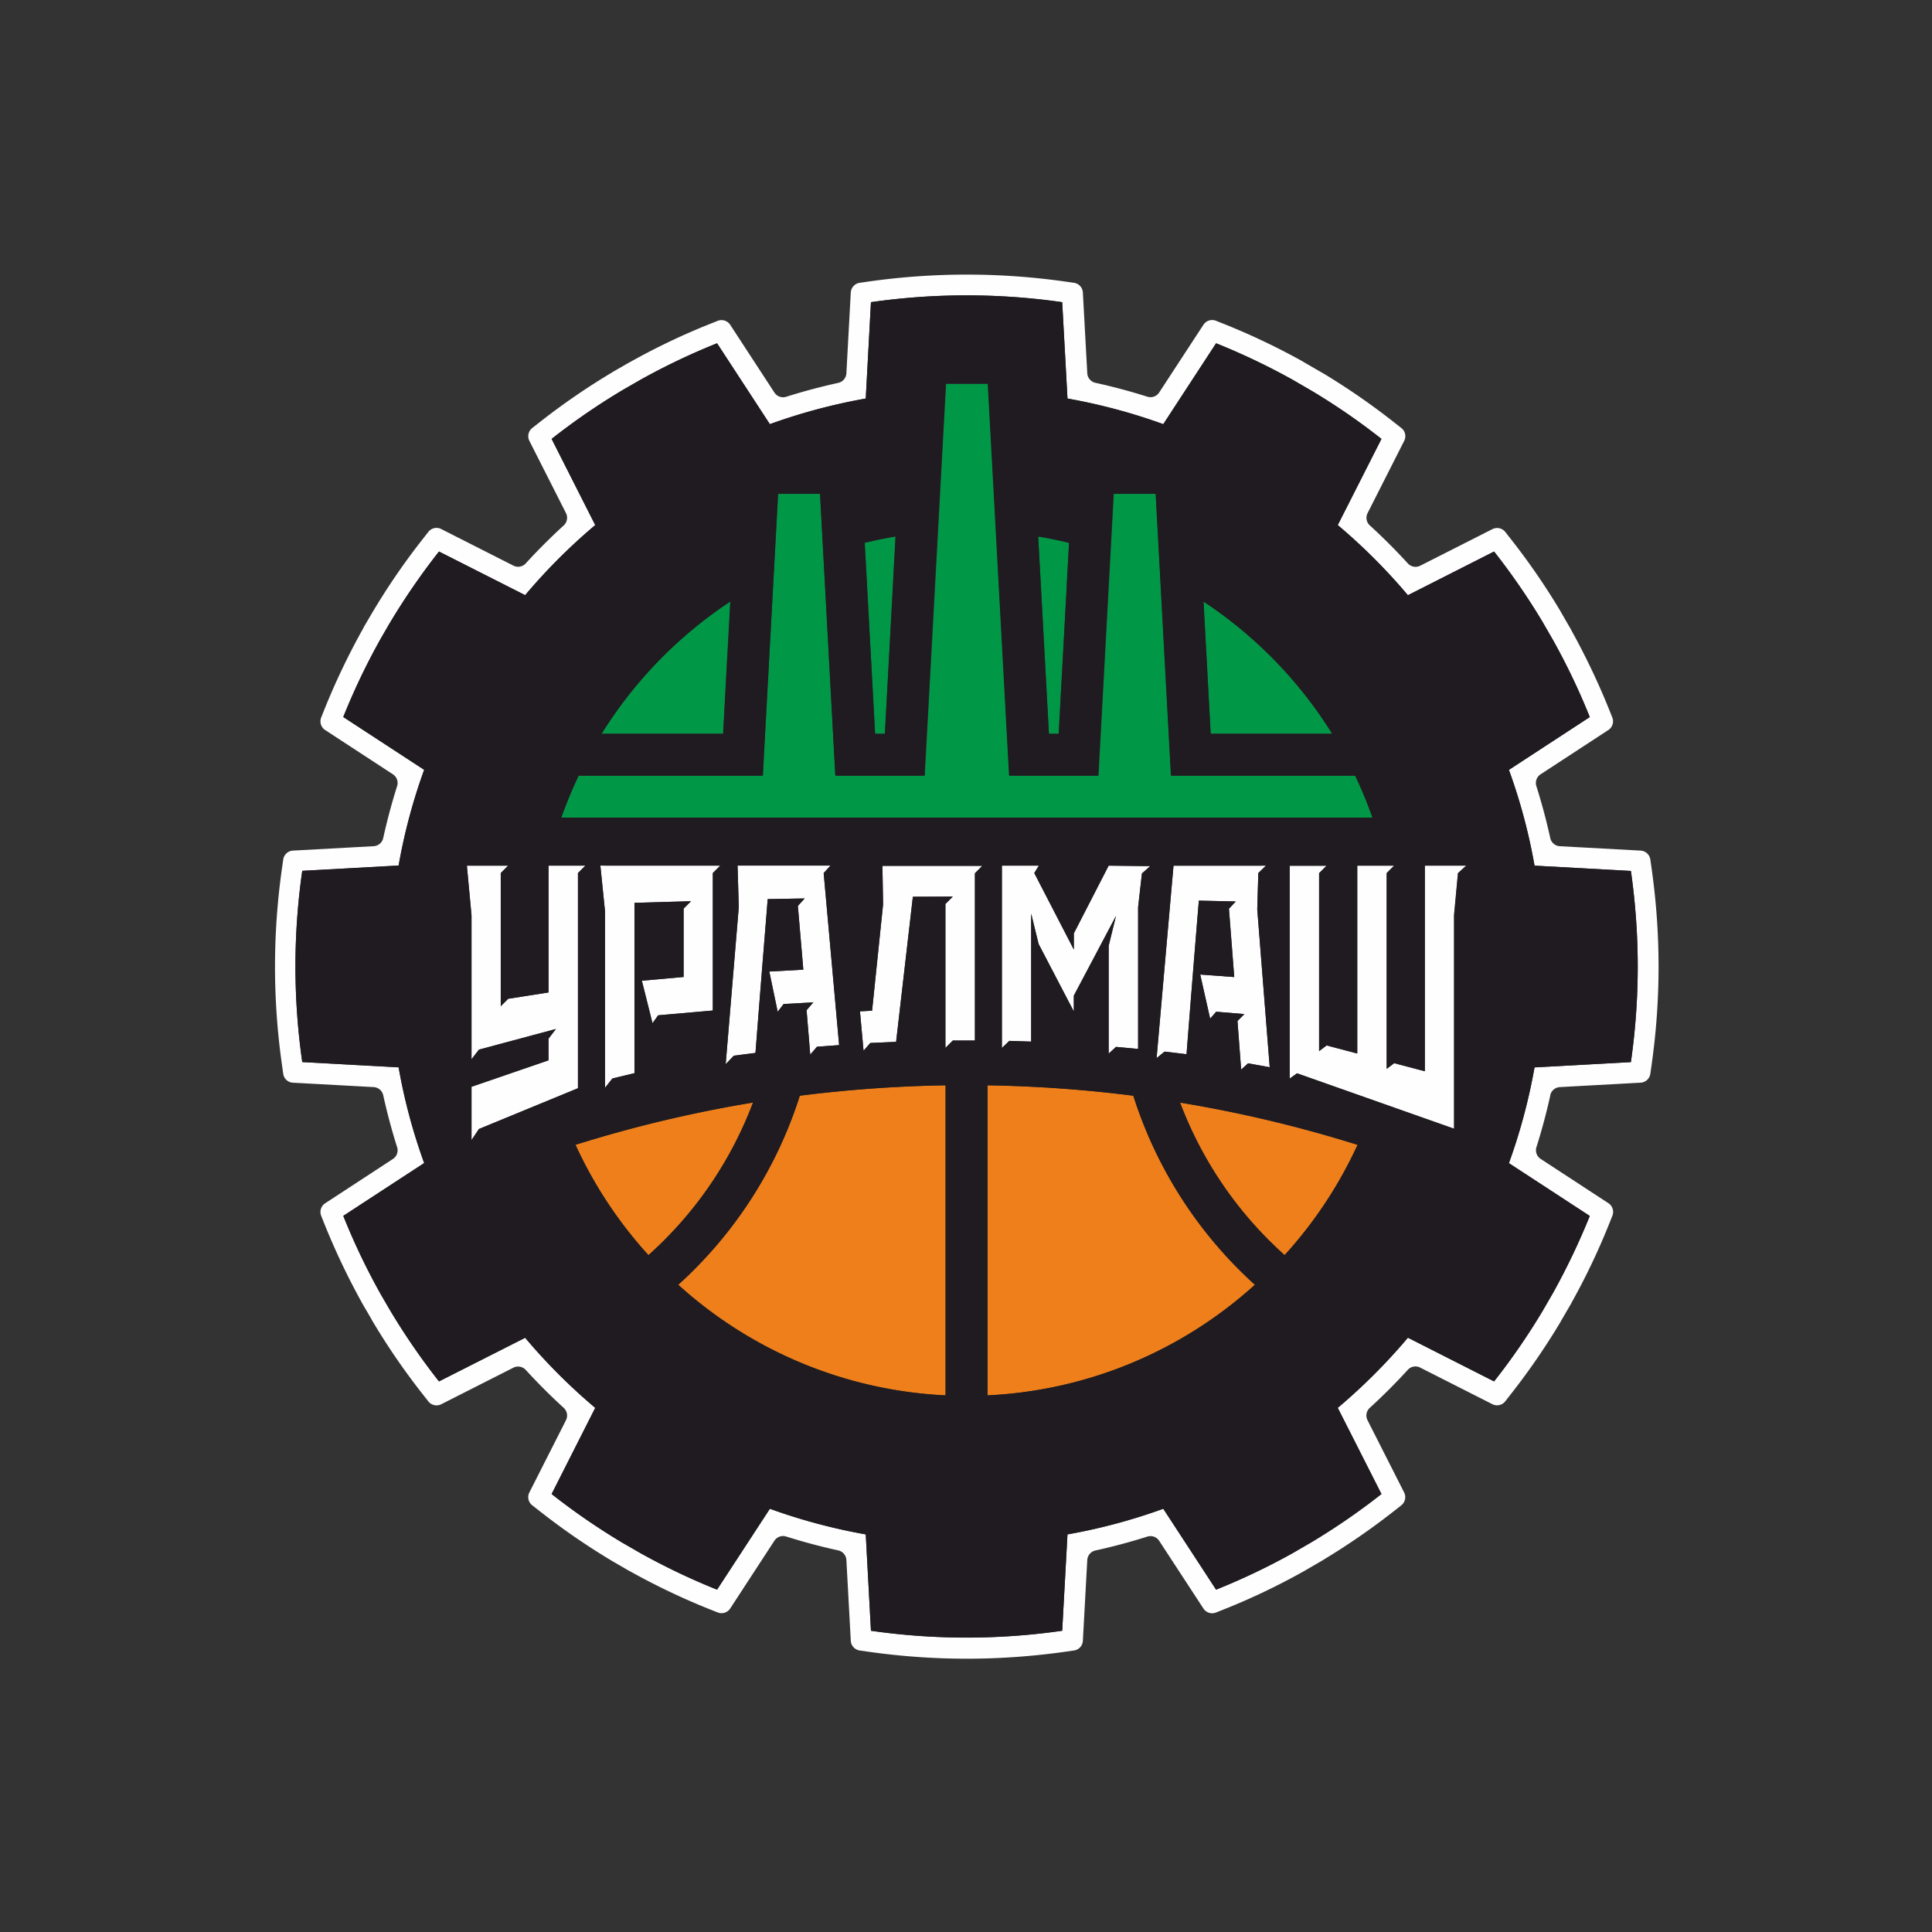 <svg xmlns="http://www.w3.org/2000/svg" width="134" height="134" fill="none"><rect width="100%" height="100%" fill="#333333" stroke="none"/><g fill-rule="evenodd" clip-path="url(#a)" clip-rule="evenodd"><path fill="#FEFEFE" d="m113.116 60.407-6.683-.367a39.185 39.185 0 0 0-1.778-6.643l5.61-3.663a46.298 46.298 0 0 0-2.534-5.312l-.734-1.275a47.046 47.046 0 0 0-3.37-4.894l-5.977 3.03a40.418 40.418 0 0 0-4.866-4.865l3.031-5.977a45.467 45.467 0 0 0-4.842-3.336l-1.344-.779a46.707 46.707 0 0 0-5.283-2.517l-3.663 5.61a40.115 40.115 0 0 0-6.644-1.778l-.367-6.683a46.728 46.728 0 0 0-13.264 0l-.361 6.683a40.181 40.181 0 0 0-6.65 1.778l-3.662-5.61a45.97 45.97 0 0 0-5.346 2.551l-1.185.683a46.477 46.477 0 0 0-4.944 3.398l3.025 5.977a40.325 40.325 0 0 0-4.86 4.86l-5.977-3.025a47.349 47.349 0 0 0-3.477 5.069l-.542.936a45.99 45.99 0 0 0-2.62 5.475l5.611 3.664a39.474 39.474 0 0 0-1.772 6.638l-6.683.367a46.743 46.743 0 0 0 0 13.264l6.683.367c.4 2.286 1 4.504 1.772 6.638l-5.61 3.663a46.41 46.41 0 0 0 2.619 5.475l.542.931a46.604 46.604 0 0 0 3.477 5.074l5.977-3.025a40.325 40.325 0 0 0 4.86 4.86l-3.025 5.977a46.462 46.462 0 0 0 4.944 3.398l1.185.683a46.274 46.274 0 0 0 5.346 2.551l3.663-5.61a40.162 40.162 0 0 0 6.649 1.778l.361 6.683c2.168.31 4.38.474 6.632.474s4.465-.164 6.632-.474l.367-6.683a39.662 39.662 0 0 0 6.644-1.778l3.663 5.61a46.166 46.166 0 0 0 5.283-2.517l1.344-.779a46.842 46.842 0 0 0 4.843-3.336l-3.032-5.977a40.425 40.425 0 0 0 4.866-4.866l5.977 3.031a46.437 46.437 0 0 0 3.37-4.893l.734-1.27a48.203 48.203 0 0 0 2.534-5.312l-5.61-3.663a40.193 40.193 0 0 0 1.778-6.643l6.683-.367c.31-2.168.474-4.38.474-6.627 0-2.246-.164-4.464-.474-6.632Zm-5.588 15.556a41.08 41.08 0 0 1-.96 3.59.718.718 0 0 0 .294.83l4.69 3.065a.721.721 0 0 1 .277.88l-.22.553a47.3 47.3 0 0 1-2.614 5.48v.012l-.751 1.287v.011a48.196 48.196 0 0 1-3.476 5.052l-.367.469a.716.716 0 0 1-.898.197l-5-2.534a.715.715 0 0 0-.864.158 41.278 41.278 0 0 1-2.63 2.63.716.716 0 0 0-.159.864l2.535 5.001a.725.725 0 0 1-.198.903l-.468.367a48.628 48.628 0 0 1-4.99 3.443l-.011.011-1.355.785s-.006 0-.011.005a46.355 46.355 0 0 1-5.453 2.597l-.553.22a.721.721 0 0 1-.88-.277l-3.065-4.69a.719.719 0 0 0-.83-.294c-1.18.373-2.382.695-3.59.96a.721.721 0 0 0-.57.672l-.305 5.588a.713.713 0 0 1-.62.677l-.593.085c-2.264.321-4.55.485-6.836.485-2.286 0-4.572-.164-6.835-.485l-.593-.085a.724.724 0 0 1-.62-.683l-.305-5.588a.722.722 0 0 0-.57-.672 41.725 41.725 0 0 1-3.596-.959.718.718 0 0 0-.83.293l-3.059 4.691a.722.722 0 0 1-.88.276l-.554-.22a47.454 47.454 0 0 1-5.514-2.63h-.011l-1.197-.694s-.006 0-.011-.006a47.75 47.75 0 0 1-5.097-3.511l-.469-.367a.715.715 0 0 1-.197-.897l2.534-5.001a.723.723 0 0 0-.158-.864 41.074 41.074 0 0 1-2.625-2.624.724.724 0 0 0-.863-.159l-5.001 2.535a.723.723 0 0 1-.898-.198l-.367-.468a47.36 47.36 0 0 1-3.584-5.233v-.016l-.553-.943a49.361 49.361 0 0 1-2.704-5.65l-.22-.553a.722.722 0 0 1 .277-.88l4.69-3.066a.718.718 0 0 0 .294-.83 41 41 0 0 1-.96-3.59.721.721 0 0 0-.671-.57l-5.588-.304a.713.713 0 0 1-.678-.621l-.084-.593a48.597 48.597 0 0 1-.486-6.835c0-2.286.164-4.572.486-6.836l.084-.592a.722.722 0 0 1 .678-.621l5.588-.305a.721.721 0 0 0 .671-.57c.266-1.208.587-2.41.96-3.59a.718.718 0 0 0-.294-.83l-4.69-3.064a.722.722 0 0 1-.277-.88l.22-.554a48.822 48.822 0 0 1 2.704-5.644v-.017l.553-.943a47.431 47.431 0 0 1 3.584-5.238l.367-.468a.716.716 0 0 1 .898-.198l5 2.534a.715.715 0 0 0 .864-.158c.836-.914 1.71-1.789 2.625-2.624a.724.724 0 0 0 .158-.864l-2.534-5a.723.723 0 0 1 .197-.898l.469-.367a47.684 47.684 0 0 1 5.097-3.505l.01-.012 1.198-.688h.01c1.779-1 3.624-1.88 5.515-2.636l.553-.22a.722.722 0 0 1 .881.276l3.06 4.69c.18.277.513.396.829.294a41.62 41.62 0 0 1 3.596-.96.721.721 0 0 0 .57-.671l.304-5.588a.723.723 0 0 1 .621-.683l.593-.085a48.597 48.597 0 0 1 6.835-.485c2.286 0 4.572.164 6.836.485l.592.085c.345.05.604.333.621.677l.305 5.588a.721.721 0 0 0 .57.672c1.208.265 2.41.587 3.59.96a.718.718 0 0 0 .83-.294l3.065-4.69a.722.722 0 0 1 .88-.277l.553.22a47.712 47.712 0 0 1 5.453 2.596l.011.012 1.355.784s.005 0 .011.006h.006a48.107 48.107 0 0 1 4.99 3.449l.468.367a.716.716 0 0 1 .197.897l-2.534 5.001a.715.715 0 0 0 .158.864 41.305 41.305 0 0 1 2.63 2.63c.226.243.57.305.864.158l5.001-2.534a.722.722 0 0 1 .897.197l.367.469a47.351 47.351 0 0 1 3.471 5.046s0 .011.006.017l.74 1.281v.011a49.654 49.654 0 0 1 2.613 5.481l.22.553a.721.721 0 0 1-.277.88l-4.69 3.066a.718.718 0 0 0-.294.83c.373 1.179.695 2.381.96 3.59a.721.721 0 0 0 .672.57l5.588.304c.35.017.632.277.683.62l.084.593c.322 2.264.486 4.55.486 6.836 0 2.286-.164 4.572-.486 6.835l-.084.593a.724.724 0 0 1-.683.62l-5.588.306a.721.721 0 0 0-.672.57l.006-.006Z"/><path fill="#EF7F1A" d="M89.103 87.055a29.821 29.821 0 0 0 5.058-7.648 90.064 90.064 0 0 0-12.31-2.93 26.966 26.966 0 0 0 7.252 10.584m-20.607 9.72a29.674 29.674 0 0 0 18.541-7.671 29.87 29.87 0 0 1-8.432-13.112 91.784 91.784 0 0 0-10.11-.723v21.506ZM47.04 89.11c4.956 4.481 11.419 7.326 18.542 7.67V75.276c-3.42.057-6.796.3-10.11.723a29.837 29.837 0 0 1-8.432 13.112Zm-7.123-9.703a29.818 29.818 0 0 0 5.057 7.648 26.967 26.967 0 0 0 7.253-10.583 89.881 89.881 0 0 0-12.31 2.93v.005Z"/><path fill="#FEFEFE" d="M65.572 72.679v-9.98l.513-.513-2.77.011-1.164 10.064-1.789.079-.468.536-.249-2.732.841-.045.762-7.372-.045-2.675h6.926l-.514.52v11.604H66.08l-.514.514.006-.011ZM57.596 60.04l-.468.513L58.2 72.487l-1.535.113-.468.547-.255-3.082.469-.542-2.06.113-.412.537-.582-2.789 2.36-.13-.378-4.42.468-.519-2.563.046-.112 1.428a2206.8 2206.8 0 0 0-.734 9.24l-1.502.192-.564.592.909-10.9-.085-2.878h6.435l.005.006Zm-15.635 0h7.993l-.514.513v9.534l-3.793.333-.39.547-.739-2.946 2.896-.26v-4.741l.514-.514-3.923.113v11.814l-1.53.367-.514.649V63.19l-.321-3.155h.321v.006Zm27.528 0h2.563l-.316.513 2.743 5.306v-1.123l2.416-4.696 2.562.028h.322l-.576.514-.265 2.33v9.839l-1.535-.141-.508.468v-7.478l.508-2.072-2.924 5.526v1.1l-2.444-4.684-.514-2.1v8.873l-1.518-.05-.514.496V60.035v.006Zm32.207 0h-2.884v14.263l-2.123-.559-.519.395V60.56l.514-.514h-2.557v13.028l-2.122-.56-.52.396V60.566l.514-.514h-2.563V74.812l.514-.361 10.894 3.844V63.473l.271-2.907.564-.514.017-.011Zm-13.885 0h-6.418l-.197 2.23-.977 11.119.553-.452 1.524.18c.277-3.555.56-7.094.853-10.65l2.562.056-.474.503.367 4.741-2.36-.175.69 3.06.417-.48 1.958.163-.48.48.255 3.37.48-.435 1.5.271-.863-10.956.074-2.512.53-.513h.006Zm-52.567 0-.513.513v9.235l.514-.514 2.8-.44V60.04H40.6l-.514.513v14.924l-6.869 2.828-.514.768v-3.697l5.34-1.835v-1.501l.514-.672-5.34 1.434-.514.666v-9.98l-.321-3.448h2.861Z"/><path fill="#009846" d="m60.136 40.614.559 10.284h.677l.581-10.697.164-2.985c-.722.118-1.434.265-2.14.44l.165 2.963-.006-.005Zm11.87-3.404.164 2.986.581 10.696h.677l.56-10.284.163-2.963a33.429 33.429 0 0 0-2.14-.44l-.005.005Zm11.464 4.51.497 9.172h8.427a29.966 29.966 0 0 0-8.93-9.172h.006ZM50.15 50.892l.293-5.441.204-3.731a30.03 30.03 0 0 0-8.93 9.172h8.433Zm7.79 2.912-1.062-19.546h-2.907l-1.06 19.546H40.137a29.167 29.167 0 0 0-1.203 2.907H95.2c-.35-.993-.75-1.964-1.202-2.907H81.223l-1.06-19.546h-2.908l-1.06 19.546h-6.187l-1.479-27.183h-2.907l-1.479 27.183H57.94Z"/><path fill="#1F1B20" d="M78.605 75.997a29.837 29.837 0 0 0 8.433 13.112c-4.956 4.482-11.419 7.327-18.542 7.67V75.276c3.42.056 6.796.299 10.109.722Zm3.24.474c4.21.694 8.32 1.677 12.31 2.93a29.816 29.816 0 0 1-5.057 7.648 26.966 26.966 0 0 1-7.253-10.583v.005Zm-16.262-1.196V96.78a29.674 29.674 0 0 1-18.541-7.671 29.868 29.868 0 0 0 8.432-13.112 91.787 91.787 0 0 1 10.11-.722ZM39.918 79.4a90.077 90.077 0 0 1 12.31-2.93 26.967 26.967 0 0 1-7.252 10.584 29.818 29.818 0 0 1-5.058-7.649v-.005ZM67.621 60.56v11.605h-1.535l-.514.513v-9.98l.514-.513-2.772.011-1.162 10.064-1.79.08-.468.536-.248-2.732.84-.045.763-7.372-.046-2.675h6.926l-.514.519.006-.011Zm-10.024-.52-.469.514L58.2 72.486l-1.535.113-.468.548-.254-3.082.468-.542-2.06.113-.412.536-.581-2.788 2.359-.13-.378-4.42.468-.519-2.562.045-.113 1.428a2220.9 2220.9 0 0 0-.734 9.24l-1.501.192-.565.593.909-10.9-.085-2.878h6.435l.005.005Zm-15.636 0h7.993l-.514.514v9.533l-3.793.333-.39.548-.738-2.947 2.895-.26v-4.74l.514-.514-3.923.113v11.814l-1.53.367-.514.649V63.19l-.321-3.155h.322v.005Zm27.528 0h2.563l-.316.514 2.743 5.306v-1.123l2.416-4.697 2.562.029h.322l-.576.513-.265 2.331v9.838l-1.535-.14-.508.468V65.6l.508-2.071-2.924 5.526v1.1l-2.444-4.685-.514-2.1v8.873l-1.518-.05-.514.496V60.035v.005Zm17.995 0h.321l-.53.514-.074 2.512.864 10.956-1.501-.271-.48.434-.254-3.37.48-.48-1.959-.163-.418.48-.688-3.06 2.36.175-.368-4.74.474-.503-2.562-.057a2260.15 2260.15 0 0 0-.853 10.651l-1.524-.18-.553.451.977-11.12.197-2.223h6.09v-.006Zm-52.24 0-.513.514v9.234l.514-.513 2.8-.44V60.04H40.6l-.513.514v14.924l-6.87 2.828-.513.767v-3.697l5.34-1.834V72.04l.513-.671-5.34 1.433-.513.666V63.49l-.322-3.449h2.862Zm69.41 20.636a40.095 40.095 0 0 0 1.778-6.643l6.683-.367c.31-2.167.474-4.38.474-6.627 0-2.246-.164-4.464-.474-6.632l-6.683-.367a39.187 39.187 0 0 0-1.778-6.643l5.61-3.663a46.125 46.125 0 0 0-2.534-5.312l-.734-1.275a47.016 47.016 0 0 0-3.369-4.894l-5.978 3.031a40.426 40.426 0 0 0-4.865-4.865l3.03-5.978a45.467 45.467 0 0 0-4.842-3.336l-1.343-.779a46.725 46.725 0 0 0-5.284-2.517l-3.663 5.61a40.101 40.101 0 0 0-6.643-1.777l-.367-6.683a46.746 46.746 0 0 0-13.265 0l-.36 6.683a40.169 40.169 0 0 0-6.65 1.777l-3.663-5.61a45.971 45.971 0 0 0-5.345 2.551l-1.186.683a46.49 46.49 0 0 0-4.944 3.398l3.025 5.978a40.325 40.325 0 0 0-4.86 4.86l-5.977-3.026a47.337 47.337 0 0 0-3.477 5.069l-.542.937a46.362 46.362 0 0 0-2.619 5.469l5.61 3.663a39.488 39.488 0 0 0-1.772 6.638l-6.683.367a46.73 46.73 0 0 0 0 13.264l6.683.367c.401 2.286 1 4.504 1.773 6.638l-5.61 3.663a45.936 45.936 0 0 0 2.618 5.47l.542.937a46.604 46.604 0 0 0 3.477 5.074l5.977-3.025a40.333 40.333 0 0 0 4.86 4.86l-3.025 5.977a46.61 46.61 0 0 0 4.944 3.398l1.186.683a46.441 46.441 0 0 0 5.345 2.551l3.663-5.611a40.061 40.061 0 0 0 6.65 1.778l.36 6.683a46.657 46.657 0 0 0 13.265 0l.367-6.683a40.143 40.143 0 0 0 6.643-1.778l3.663 5.611a46.335 46.335 0 0 0 5.284-2.517l1.343-.779a47 47 0 0 0 4.843-3.336l-3.031-5.978a40.426 40.426 0 0 0 4.865-4.865l5.978 3.03a46.44 46.44 0 0 0 3.369-4.893l.734-1.27a48.212 48.212 0 0 0 2.534-5.311l-5.61-3.663v.005ZM98.812 60.04h2.884l-.564.514-.271 2.907v14.822L89.967 74.44c-.056.04-.49.362-.513.362V60.04h2.562l-.514.513v12.344l.52-.395 2.122.559V60.035h2.557l-.514.513v13.58l.52-.394 2.122.559V60.029l-.017.011ZM50.451 45.45l-.294 5.44H41.73a29.966 29.966 0 0 1 8.93-9.171l-.204 3.73h-.005Zm11.503-5.255-.581 10.696h-.678l-.559-10.284-.163-2.964a33.36 33.36 0 0 1 2.14-.44l-.165 2.986.006.006Zm12.034.417-.559 10.284h-.677L72.17 40.2l-.163-2.986c.722.119 1.433.266 2.139.44l-.164 2.964.006-.006Zm6.164-6.36 1.06 19.546h12.774c.451.942.852 1.913 1.202 2.907H38.93c.35-.994.751-1.965 1.203-2.907h12.773l1.061-19.547h2.907l1.061 19.547h6.186l1.48-27.184h2.906l1.479 27.184h6.186l1.061-19.547h2.919Zm3.319 7.467A30.03 30.03 0 0 1 92.4 50.89h-8.427l-.497-9.172h-.005Z"/></g><defs><clipPath id="a"><path fill="#fff" d="M19.04 19.04h96v96h-96z"/></clipPath></defs></svg>